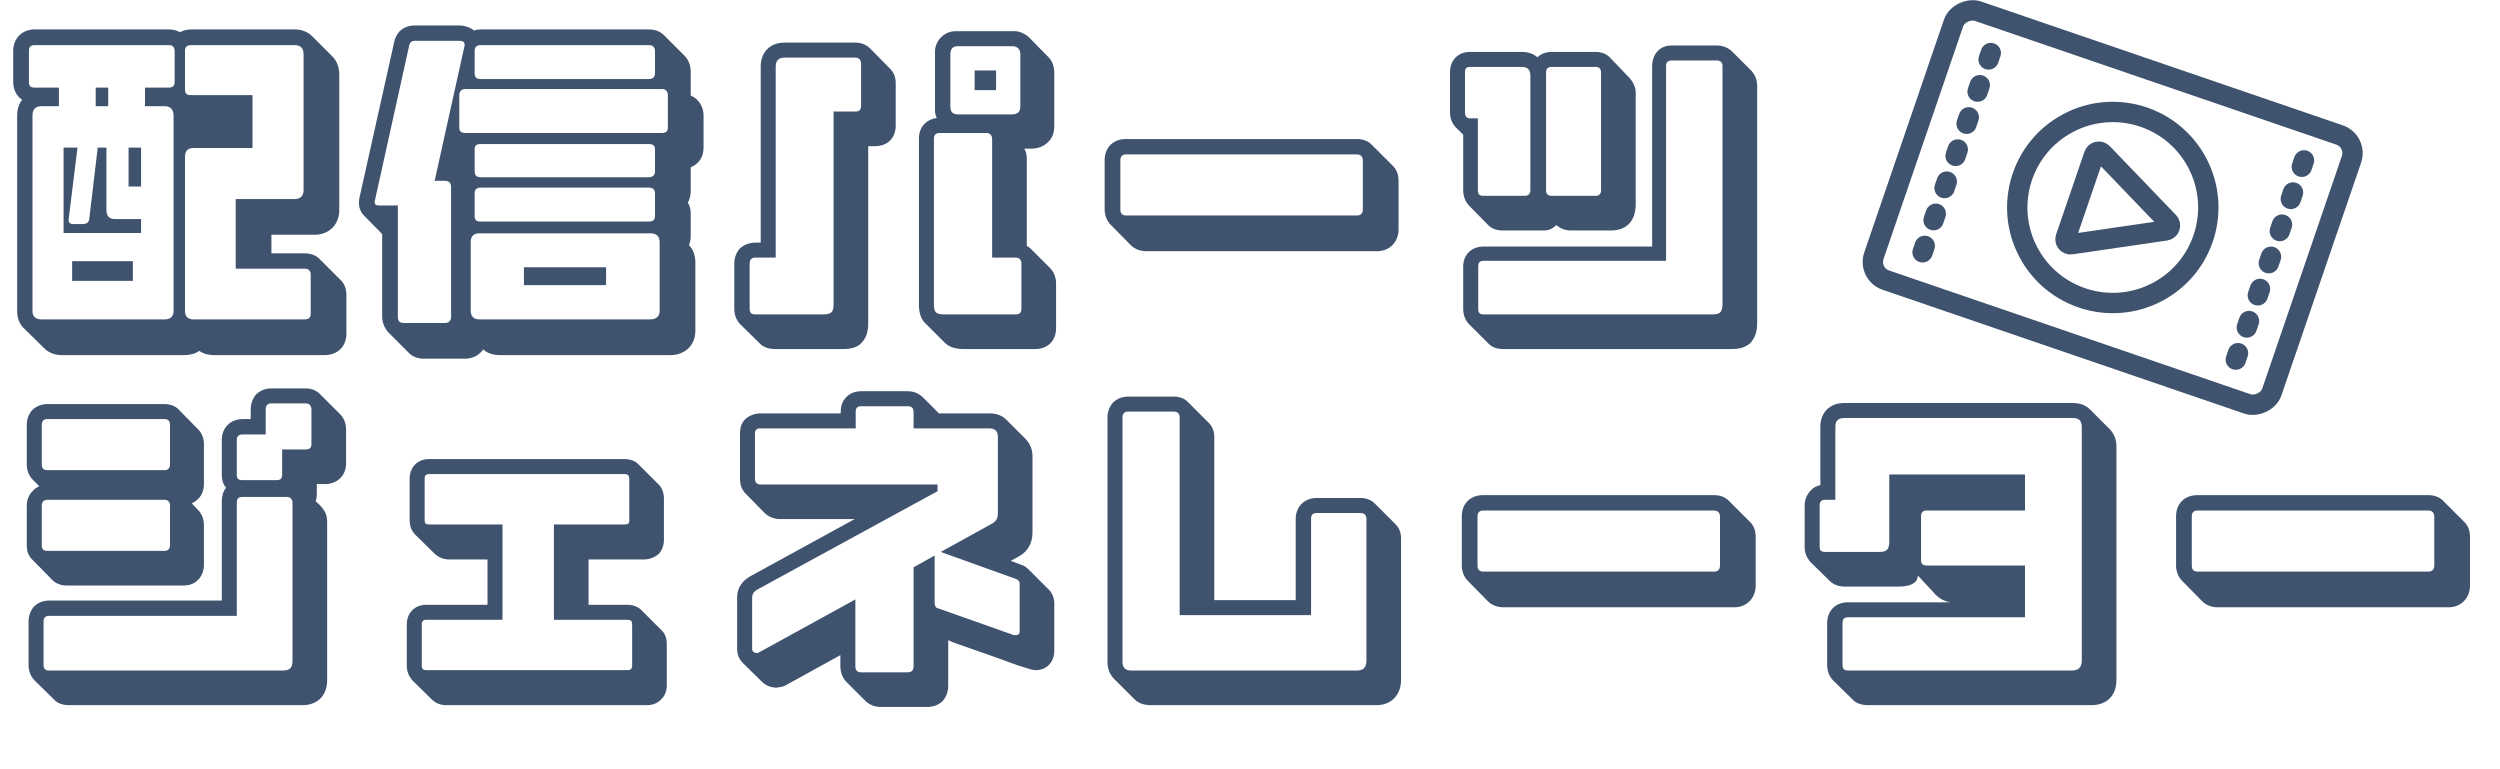 <?xml version="1.0" encoding="UTF-8"?><svg id="_レイヤー_2" xmlns="http://www.w3.org/2000/svg" viewBox="0 0 630 193.9"><g id="_レイヤー_1-2"><g><g><rect x="496.62" y="-.68" width="71.64" height="106" rx="4.84" ry="4.84" transform="translate(310.43 539.09) rotate(-71.1)" fill="none" stroke="#3f536f" stroke-linecap="round" stroke-linejoin="round" stroke-width="5.13"/><circle cx="532.44" cy="52.32" r="24.07" transform="translate(37.21 254.76) rotate(-27.85)" fill="none" stroke="#3f536f" stroke-linecap="round" stroke-linejoin="round" stroke-width="5.13"/><path d="m546.49,55.95c.71.74.29,1.97-.73,2.12l-11.72,1.71-12.1,1.77c-.93.14-1.68-.76-1.37-1.65l3.57-10.42,3.57-10.42c.31-.89,1.45-1.14,2.1-.46l8.48,8.82,8.21,8.54Z" fill="none" stroke="#3f536f" stroke-linecap="round" stroke-linejoin="round" stroke-width="5.13"/><g><line x1="501.68" y1="13.37" x2="484.26" y2="64.24" fill="none" stroke="#3f536f" stroke-dasharray="0 0 1.71 6.85" stroke-linecap="round" stroke-linejoin="round" stroke-width="5.13"/><line x1="580.61" y1="40.41" x2="563.2" y2="91.27" fill="none" stroke="#3f536f" stroke-dasharray="0 0 1.71 6.85" stroke-linecap="round" stroke-linejoin="round" stroke-width="5.13"/></g></g><g><path d="m3.33,20.64v-7.83c0-3.15,2.25-5.4,5.4-5.4h33.84c1.08,0,2.07.27,2.79.72.81-.45,1.71-.72,2.79-.72h26.1c1.8,0,3.33.63,4.41,1.71l5.13,5.13c1.08,1.08,1.71,2.7,1.71,4.5v34.2c0,3.6-2.52,6.21-6.21,6.21h-10.89v4.68h8.46c1.53,0,2.88.54,3.78,1.53l5.13,5.13c.99.9,1.53,2.25,1.53,3.78v9.81c0,3.24-2.25,5.4-5.49,5.4h-27.81c-1.35,0-2.7-.27-3.78-1.08-.99.72-2.25,1.08-3.69,1.08H15.57c-1.62,0-3.33-.54-4.5-1.8l-5.13-5.04c-.99-.99-1.62-2.43-1.62-4.23V29.1c0-1.53.45-2.97,1.26-3.96-1.53-.99-2.25-2.7-2.25-4.5Zm40.68-7.65c0-1.08-.45-1.62-1.44-1.62H8.73c-1.08,0-1.44.54-1.44,1.44v7.83c0,.99.36,1.44,1.44,1.44h6.12v4.68h-4.41c-1.53,0-2.25.81-2.25,2.34v49.32c0,1.35.81,2.07,2.34,2.07h30.96c1.44,0,2.25-.72,2.25-2.16V29.1c0-1.53-.81-2.34-2.25-2.34h-4.95v-4.68h5.94c1.08,0,1.53-.45,1.53-1.44v-7.65Zm-27.99,45.72v-21.51h3.51l-2.25,18.18c0,.72.36,1.08,1.17,1.08h2.43c.99,0,1.53-.45,1.62-1.35l2.07-17.46v-.45h2.25v15.66c0,1.62.72,2.34,2.16,2.34h6.57v3.51h-19.53Zm2.16,12.06v-4.95h15.3v4.95h-15.3Zm5.94-44.01v-4.68h3.15v4.68h-3.15Zm8.28,20.25v-9.81h3.15v9.81h-3.15Zm45.9,22.23c0-.99-.54-1.53-1.44-1.53h-17.46v-17.55h14.85c1.44,0,2.25-.81,2.25-2.25V13.62c0-1.53-.81-2.25-2.25-2.25h-26.1c-1.08,0-1.53.54-1.53,1.44v9.72c0,1.08.45,1.44,1.53,1.44h15.48v13.32h-14.76c-1.53,0-2.25.72-2.25,2.25v38.88c0,1.35.72,2.07,2.25,2.07h27.9c.99,0,1.53-.45,1.53-1.44v-9.81Z" fill="#3f536f"/><path d="m172.44,13.98c1.08,1.08,1.62,2.52,1.62,4.05v6.03c1.89.81,3.24,2.7,3.24,5.04v8.1c0,2.61-1.44,4.23-3.24,4.95v6.03c0,1.08-.27,2.07-.72,2.88.45.72.72,1.62.72,2.7v5.76c0,.81-.18,1.62-.45,2.25,1.08,1.08,1.62,2.61,1.62,4.41v17.19c0,3.69-2.7,6.12-6.3,6.12h-42.93c-1.71,0-3.15-.45-4.23-1.44-.99,1.44-2.61,2.34-4.59,2.34h-10.35c-1.62,0-2.97-.54-3.87-1.53l-5.04-5.04c-.99-1.08-1.62-2.52-1.62-4.05v-20.79l-4.59-4.68c-.81-.81-1.26-1.89-1.26-3.33,0-.54.09-.9.18-1.35l8.73-39.15c.18-.99.72-1.89,1.35-2.61,1.08-.99,2.34-1.44,3.78-1.44h11.34c.81,0,2.43.27,3.6,1.26.54-.18,1.08-.27,1.71-.27h42.39c1.62,0,2.88.54,3.87,1.53l5.04,5.04Zm-56.61-3.69h-11.34c-.81,0-1.17.45-1.35,1.08l-8.64,39.06c-.09.18-.09.36-.09.54,0,.63.45.81,1.26.81h4.59v27.99c0,1.08.36,1.62,1.53,1.62h10.35c.99,0,1.53-.54,1.53-1.62v-32.67c0-.99-.54-1.53-1.53-1.53h-2.61l7.47-33.75c.09-.18.09-.36.09-.45,0-.81-.45-1.08-1.26-1.08Zm52.47,13.68c0-.9-.54-1.53-1.44-1.53h-49.68c-.9,0-1.44.63-1.44,1.53v8.19c0,.99.54,1.35,1.53,1.35h49.59c.9,0,1.44-.36,1.44-1.35v-8.19Zm-2.07,37.08c0-1.53-.81-2.25-2.34-2.25h-43.11c-1.44,0-2.16.72-2.16,2.25v17.28c0,1.44.81,2.16,2.25,2.16h42.93c1.53,0,2.43-.72,2.43-2.16v-17.28Zm-1.17-48.15c0-.99-.54-1.53-1.53-1.53h-42.39c-1.08,0-1.53.54-1.53,1.53v5.49c0,1.08.45,1.53,1.53,1.53h42.3c1.08,0,1.62-.45,1.62-1.53v-5.49Zm0,24.75c0-.99-.54-1.35-1.53-1.35h-42.39c-1.08,0-1.53.36-1.53,1.35v5.49c0,.99.45,1.53,1.53,1.53h42.3c1.08,0,1.62-.54,1.62-1.53v-5.49Zm0,10.98c0-.81-.54-1.35-1.53-1.35h-42.39c-1.08,0-1.53.54-1.53,1.35v5.76c0,1.08.45,1.44,1.53,1.44h42.3c1.08,0,1.62-.36,1.62-1.44v-5.76Zm-33.03,23.22v-4.5h20.7v4.5h-20.7Z" fill="#3f536f"/><path d="m224.19,17.22c.99.9,1.53,2.16,1.53,3.69v10.71c0,3.15-2.07,5.22-5.22,5.22h-1.71v44.73c0,1.8-.45,3.6-1.71,4.86-.9.99-2.43,1.53-4.5,1.53h-17.28c-1.53,0-2.97-.45-3.87-1.44l-4.95-4.86c-.9-.99-1.44-2.25-1.44-3.87v-11.34c0-1.53.54-2.88,1.44-3.87.99-.9,2.34-1.44,3.87-1.44h1.35V16.77c0-3.6,2.34-6.03,5.94-6.03h17.91c1.53,0,2.79.54,3.78,1.53l4.86,4.95Zm-7.2-1.26c0-.81-.54-1.44-1.44-1.44h-17.91c-1.53,0-2.16.9-2.16,2.25v48.15h-5.13c-.99,0-1.44.54-1.44,1.53v11.34c0,1.08.45,1.44,1.44,1.44h17.28c2.16,0,2.43-.99,2.43-2.61V28.11h5.49c.9,0,1.44-.36,1.44-1.44v-10.71Zm49.14,55.44v11.34c0,3.15-2.16,5.22-5.22,5.22h-18.09c-1.98,0-3.6-.45-4.77-1.62l-4.95-4.95c-.99-.99-1.53-2.52-1.53-4.59v-41.85c0-1.53.45-2.79,1.44-3.78.81-.81,1.8-1.26,3.06-1.44-.27-.54-.45-1.17-.45-1.89v-14.85c0-2.7,2.34-5.13,5.13-5.13h14.85c.63,0,1.26.09,1.8.36.72.27,1.44.72,1.98,1.26l4.68,4.77c1.08.99,1.62,2.43,1.62,4.14v13.32c0,1.8-.54,3.15-1.53,4.05-1.08,1.17-2.7,1.71-4.32,1.71h-1.71c.45.72.63,1.62.63,2.52v21.96l.9.63,4.95,4.95c.99.99,1.53,2.43,1.53,3.87Zm-8.73-4.95c0-.99-.54-1.53-1.44-1.53h-5.94v-29.88c0-.9-.54-1.53-1.44-1.53h-11.79c-1.08,0-1.44.63-1.44,1.44v41.85c0,1.8.45,2.43,2.52,2.43h18.09c.9,0,1.44-.36,1.44-1.44v-11.34Zm-.27-52.74c0-1.26-.72-2.07-2.07-2.07h-13.59c-1.44,0-1.98.72-1.98,2.07v13.23c0,1.26.63,1.89,1.98,1.89h13.5c1.44,0,2.16-.63,2.16-1.98v-13.14Zm-11.52,9v-4.95h5.4v4.95h-5.4Z" fill="#3f536f"/><path d="m350.91,41.7c.99.9,1.53,2.25,1.53,3.87v12.24c0,3.15-2.25,5.49-5.4,5.49h-58.14c-1.62,0-2.88-.54-3.87-1.44l-5.04-5.13c-1.08-.99-1.62-2.52-1.62-3.96v-12.42c0-3.15,2.16-5.31,5.31-5.31h58.32c1.53,0,2.88.54,3.78,1.53l5.13,5.13Zm-7.47-1.26c0-.9-.54-1.53-1.44-1.53h-58.32c-.9,0-1.35.63-1.35,1.44v12.42c0,.99.45,1.53,1.44,1.53h58.23c.9,0,1.44-.54,1.44-1.53v-12.33Z" fill="#3f536f"/><path d="m412.2,23.34v28.08c0,4.5-2.52,6.66-6.21,6.66h-10.17c-1.44,0-2.7-.54-3.6-1.35-.99.81-1.71,1.35-3.15,1.35h-10.44c-1.62,0-2.79-.54-3.6-1.35l-4.86-4.95c-.99-1.08-1.44-2.43-1.44-3.87v-13.95l-1.8-1.8c-.99-.99-1.53-2.34-1.53-3.87v-10.08c0-3.06,2.07-5.13,5.04-5.13h13.05c1.62,0,2.88.45,3.96,1.35.9-.9,2.16-1.35,3.6-1.35h11.07c1.44,0,2.79.54,3.6,1.44l4.41,4.59c1.44,1.35,2.07,2.88,2.07,4.23Zm4.14-6.66c0-2.7,1.62-5.22,4.95-5.22h11.34c1.53,0,2.79.54,3.78,1.44l4.95,4.95c.9.99,1.44,2.25,1.44,3.78v59.94c0,1.98-.54,3.6-1.71,4.86-1.08.99-2.52,1.53-4.59,1.53h-57.69c-1.62,0-2.79-.45-3.69-1.35l-4.95-4.95c-.99-.99-1.44-2.43-1.44-3.87v-10.62c0-3.06,2.16-5.04,5.13-5.04h42.48V16.68Zm-30.69,2.34c0-1.44-.72-2.16-2.16-2.16h-13.05c-.9,0-1.26.36-1.26,1.35v10.08c0,.99.36,1.53,1.26,1.53h1.98v18.09c0,.9.27,1.44,1.35,1.44h10.44c.99,0,1.44-.54,1.44-1.44v-28.89Zm48.42-2.34c0-.99-.54-1.44-1.44-1.44h-11.34c-.99,0-1.44.45-1.44,1.44v49.05h-45.99c-.99,0-1.35.45-1.35,1.44v10.62c0,1.08.36,1.44,1.35,1.44h57.69c1.62,0,2.52-.36,2.52-2.61V16.68Zm-30.6,1.62c0-.9-.45-1.44-1.35-1.44h-11.07c-1.08,0-1.44.54-1.44,1.35v29.7c0,.9.36,1.44,1.44,1.44h11.07c.9,0,1.35-.54,1.35-1.44v-29.61Z" fill="#3f536f"/></g><g><path d="m8.19,120.82c-.9-.99-1.44-2.25-1.44-3.78v-9.99c0-1.53.54-2.79,1.44-3.78.99-.9,2.25-1.44,3.69-1.44h29.61c1.53,0,2.79.54,3.6,1.44l4.86,4.95c.99.99,1.44,2.34,1.44,3.78v9.9c0,2.43-1.08,3.96-3.06,4.95l1.62,1.71c.99.99,1.44,2.43,1.44,3.78v9.99c0,2.97-2.07,5.22-5.04,5.22h-29.61c-1.44,0-2.79-.54-3.69-1.53l-4.86-4.95c-.9-.81-1.44-1.98-1.44-3.6v-10.08c0-1.44.54-2.79,1.53-3.69.45-.54.99-.9,1.62-1.17l-1.71-1.71Zm77.4-16.56c1.17,1.08,1.62,2.61,1.62,3.96v8.64c0,2.97-2.25,5.13-5.31,5.13h-2.07v2.61c0,.63-.09,1.17-.27,1.71,2.52,2.25,2.88,3.42,2.88,5.4v39.69c0,3.87-2.43,6.3-6.21,6.3H17.37c-1.53,0-2.88-.45-3.78-1.44l-4.95-4.86c-.9-.99-1.44-2.25-1.44-3.87v-10.89c0-1.53.54-2.88,1.44-3.87.99-.9,2.25-1.44,3.78-1.44h43.47v-25.11c0-1.26.36-2.43,1.08-3.33-.72-.81-1.08-1.89-1.08-3.24v-8.82c0-3.06,2.25-5.22,5.22-5.22h2.07v-2.43c0-1.53.54-2.88,1.44-3.87.99-.9,2.25-1.44,3.78-1.44h8.64c1.53,0,2.79.63,3.6,1.44l4.95,4.95Zm-42.75,2.79c0-.9-.45-1.44-1.35-1.44H11.88c-.9,0-1.35.54-1.35,1.44v9.99c0,.99.45,1.44,1.35,1.44h29.61c.81,0,1.35-.45,1.35-1.53v-9.9Zm0,20.34c0-.81-.45-1.44-1.35-1.44H11.88c-.9,0-1.35.63-1.35,1.44v10.08c0,.9.45,1.35,1.35,1.35h29.61c.81,0,1.35-.45,1.35-1.44v-9.99Zm30.87-.63c0-.99-.54-1.53-1.44-1.53h-11.25c-.99,0-1.35.54-1.35,1.44v28.53H12.42c-.99,0-1.44.45-1.44,1.44v10.89c0,1.08.45,1.44,1.44,1.44h58.86c1.8,0,2.43-.72,2.43-2.52v-39.69Zm4.77-23.49c0-1.08-.54-1.62-1.44-1.62h-8.64c-.99,0-1.44.54-1.44,1.53v6.3h-5.85c-.99,0-1.44.54-1.44,1.35v8.82c0,.99.45,1.35,1.44,1.35h8.55c.99,0,1.44-.36,1.44-1.35v-6.39h5.94c.9,0,1.44-.36,1.44-1.35v-8.64Z" fill="#3f536f"/><path d="m166.68,158.8c.9.81,1.35,1.98,1.35,3.51v10.35c0,1.44-.45,2.7-1.44,3.6-.81.9-2.07,1.44-3.51,1.44h-50.67c-1.44,0-2.7-.54-3.6-1.44l-4.95-4.86c-.81-.99-1.35-2.16-1.35-3.6v-10.44c0-2.88,1.98-4.95,4.86-4.95h15.48v-11.43h-9.72c-1.35,0-2.7-.54-3.69-1.53l-4.95-4.86c-.72-.81-1.26-1.98-1.26-3.42v-10.53c0-2.88,1.98-4.95,4.86-4.95h49.32c1.53,0,2.79.54,3.51,1.35l4.95,4.95c.99.9,1.44,2.25,1.44,3.69v10.35c0,1.53-.54,2.7-1.26,3.51-.99.9-2.43,1.44-3.69,1.44h-14.04v11.43h9.81c1.35,0,2.7.45,3.6,1.44l4.95,4.95Zm-7.38-1.44c0-.81-.27-1.17-1.17-1.17h-18.54v-24.03h17.82c.81,0,1.17-.18,1.17-.99v-10.44c0-.9-.36-1.26-1.17-1.26h-49.32c-.72,0-1.08.36-1.08,1.17v10.53c0,.81.36.99,1.17.99h18.45v24.03h-19.26c-.72,0-1.08.36-1.08,1.17v10.44c0,.81.36,1.08,1.17,1.08h50.67c.72,0,1.17-.27,1.17-1.17v-10.35Z" fill="#3f536f"/><path d="m215.37,130.81h-18.72c-1.53,0-2.88-.54-3.87-1.44l-4.86-4.95c-.99-.99-1.44-2.25-1.44-3.78v-11.43c0-1.62.45-2.7,1.35-3.6.99-.9,2.43-1.44,3.78-1.44h20.25v-.45c0-2.97,2.07-5.13,5.13-5.13h11.79c1.44,0,2.79.54,3.78,1.53l4.05,4.05h12.69c1.8,0,3.24.54,4.32,1.62l4.95,4.95c.99,1.08,1.62,2.52,1.62,4.23v19.17c0,2.43-.9,4.68-3.51,6.12l-1.98,1.08,2.43.9c.81.18,1.53.72,2.16,1.35l4.95,4.95c.81.72,1.44,1.98,1.44,3.6v11.88c0,2.7-1.8,4.86-4.68,4.86-.18,0-.99-.09-2.07-.45l-2.34-.72-6.21-2.25-10.26-3.6-1.17-.54v11.52c0,1.53-.54,2.88-1.44,3.87-.99.9-2.25,1.44-3.78,1.44h-11.79c-1.53,0-2.79-.54-3.78-1.44l-4.95-4.95c-.9-.99-1.44-2.34-1.44-3.87v-2.79l-14.04,7.74c-.09.09-1.71.45-1.98.45-1.35,0-2.7-.45-3.69-1.44l-4.95-4.86c-.81-.9-1.35-1.98-1.35-3.51v-12.87c0-2.88,1.71-4.5,3.33-5.4l26.28-14.4Zm41.58,16.38c0-.81-.36-1.08-1.08-1.35l-18.81-6.75,12.87-7.11c1.17-.63,1.53-1.35,1.53-2.79v-19.17c0-1.35-.72-2.07-2.16-2.07h-19.08v-4.23c0-.81-.45-1.35-1.44-1.35h-11.79c-.99,0-1.35.54-1.35,1.35v4.23h-24.03c-.9,0-1.35.36-1.35,1.26v11.43c0,.99.45,1.44,1.44,1.44h44.55v1.71l-45.36,24.75c-.99.63-1.35,1.17-1.35,2.07v12.87c0,.63.36,1.08,1.26,1.08h.18l24.57-13.5v16.83c0,.99.45,1.53,1.44,1.53h11.79c.99,0,1.44-.54,1.44-1.53v-24.93l5.31-2.97v11.97c0,.72.27,1.26.9,1.35l19.08,6.75h.54c.54,0,.9-.27.9-.99v-11.88Z" fill="#3f536f"/><path d="m351.54,131.98c.99.9,1.53,2.16,1.53,3.69v35.64c0,3.78-2.43,6.39-6.21,6.39h-56.79c-1.89,0-3.33-.54-4.32-1.62l-4.95-4.95c-1.08-1.08-1.71-2.52-1.71-4.32v-61.65c0-1.44.54-2.79,1.44-3.78.99-.9,2.25-1.44,3.78-1.44h11.52c1.53,0,2.79.54,3.69,1.53l4.95,4.95c.99.9,1.53,2.16,1.53,3.69v41.13h20.52v-20.52c0-2.97,2.16-5.22,5.22-5.22h11.16c1.53,0,2.79.54,3.69,1.53l4.95,4.95Zm-7.2-1.26c0-.9-.54-1.44-1.44-1.44h-11.16c-.9,0-1.35.45-1.35,1.44v24.3h-33.12v-49.86c0-.9-.54-1.44-1.44-1.44h-11.52c-.99,0-1.44.54-1.44,1.44v61.65c0,1.53.81,2.16,2.25,2.16h56.79c1.53,0,2.43-.63,2.43-2.61v-35.64Z" fill="#3f536f"/><path d="m440.91,131.44c.99.9,1.53,2.25,1.53,3.87v12.24c0,3.15-2.25,5.49-5.4,5.49h-58.14c-1.62,0-2.88-.54-3.87-1.44l-5.04-5.13c-1.08-.99-1.62-2.52-1.62-3.96v-12.42c0-3.15,2.16-5.31,5.31-5.31h58.32c1.53,0,2.88.54,3.78,1.53l5.13,5.13Zm-7.47-1.26c0-.9-.54-1.53-1.44-1.53h-58.32c-.9,0-1.35.63-1.35,1.44v12.42c0,.99.45,1.53,1.44,1.53h58.23c.9,0,1.44-.54,1.44-1.53v-12.33Z" fill="#3f536f"/><path d="m533.34,112.54v58.86c0,3.87-2.43,6.3-6.3,6.3h-56.34c-1.53,0-2.97-.45-3.87-1.44l-4.95-4.86c-.9-.99-1.44-2.25-1.44-3.87v-10.44c0-3.15,2.07-5.31,5.22-5.31h25.74c-1.08-.18-2.43-.72-3.6-1.89l-4.5-4.86c0,1.53-1.35,2.79-4.77,2.79h-13.68c-1.44,0-2.79-.45-3.78-1.44l-4.95-4.86c-.81-.99-1.35-2.16-1.35-3.69v-10.44c0-1.44.54-2.79,1.53-3.78.63-.72,1.44-1.17,2.43-1.35v-14.76c0-3.6,2.43-5.94,6.03-5.94h57.69c1.8,0,3.24.63,4.23,1.62l4.95,4.95c1.08,1.08,1.71,2.61,1.71,4.41Zm-8.73-4.95c0-1.53-.72-2.25-2.16-2.25h-57.69c-1.53,0-2.25.72-2.25,2.16v18.45h-2.61c-.99,0-1.35.54-1.35,1.44v10.44c0,.81.36,1.26,1.35,1.26h13.68c1.98,0,2.52-.72,2.52-2.7v-16.83h34.2v9.09h-24.84c-.9,0-1.35.54-1.35,1.35v11.16c0,.99.45,1.35,1.44,1.35h24.75v13.05h-44.64c-.9,0-1.35.45-1.35,1.53v10.44c0,1.08.45,1.44,1.44,1.44h56.34c1.62,0,2.52-.72,2.52-2.52v-58.86Z" fill="#3f536f"/><path d="m620.91,131.44c.99.9,1.53,2.25,1.53,3.87v12.24c0,3.15-2.25,5.49-5.4,5.49h-58.14c-1.62,0-2.88-.54-3.87-1.44l-5.04-5.13c-1.08-.99-1.62-2.52-1.62-3.96v-12.42c0-3.15,2.16-5.31,5.31-5.31h58.32c1.53,0,2.88.54,3.78,1.53l5.13,5.13Zm-7.47-1.26c0-.9-.54-1.53-1.44-1.53h-58.32c-.9,0-1.35.63-1.35,1.44v12.42c0,.99.45,1.53,1.44,1.53h58.23c.9,0,1.44-.54,1.44-1.53v-12.33Z" fill="#3f536f"/></g></g></g></svg>